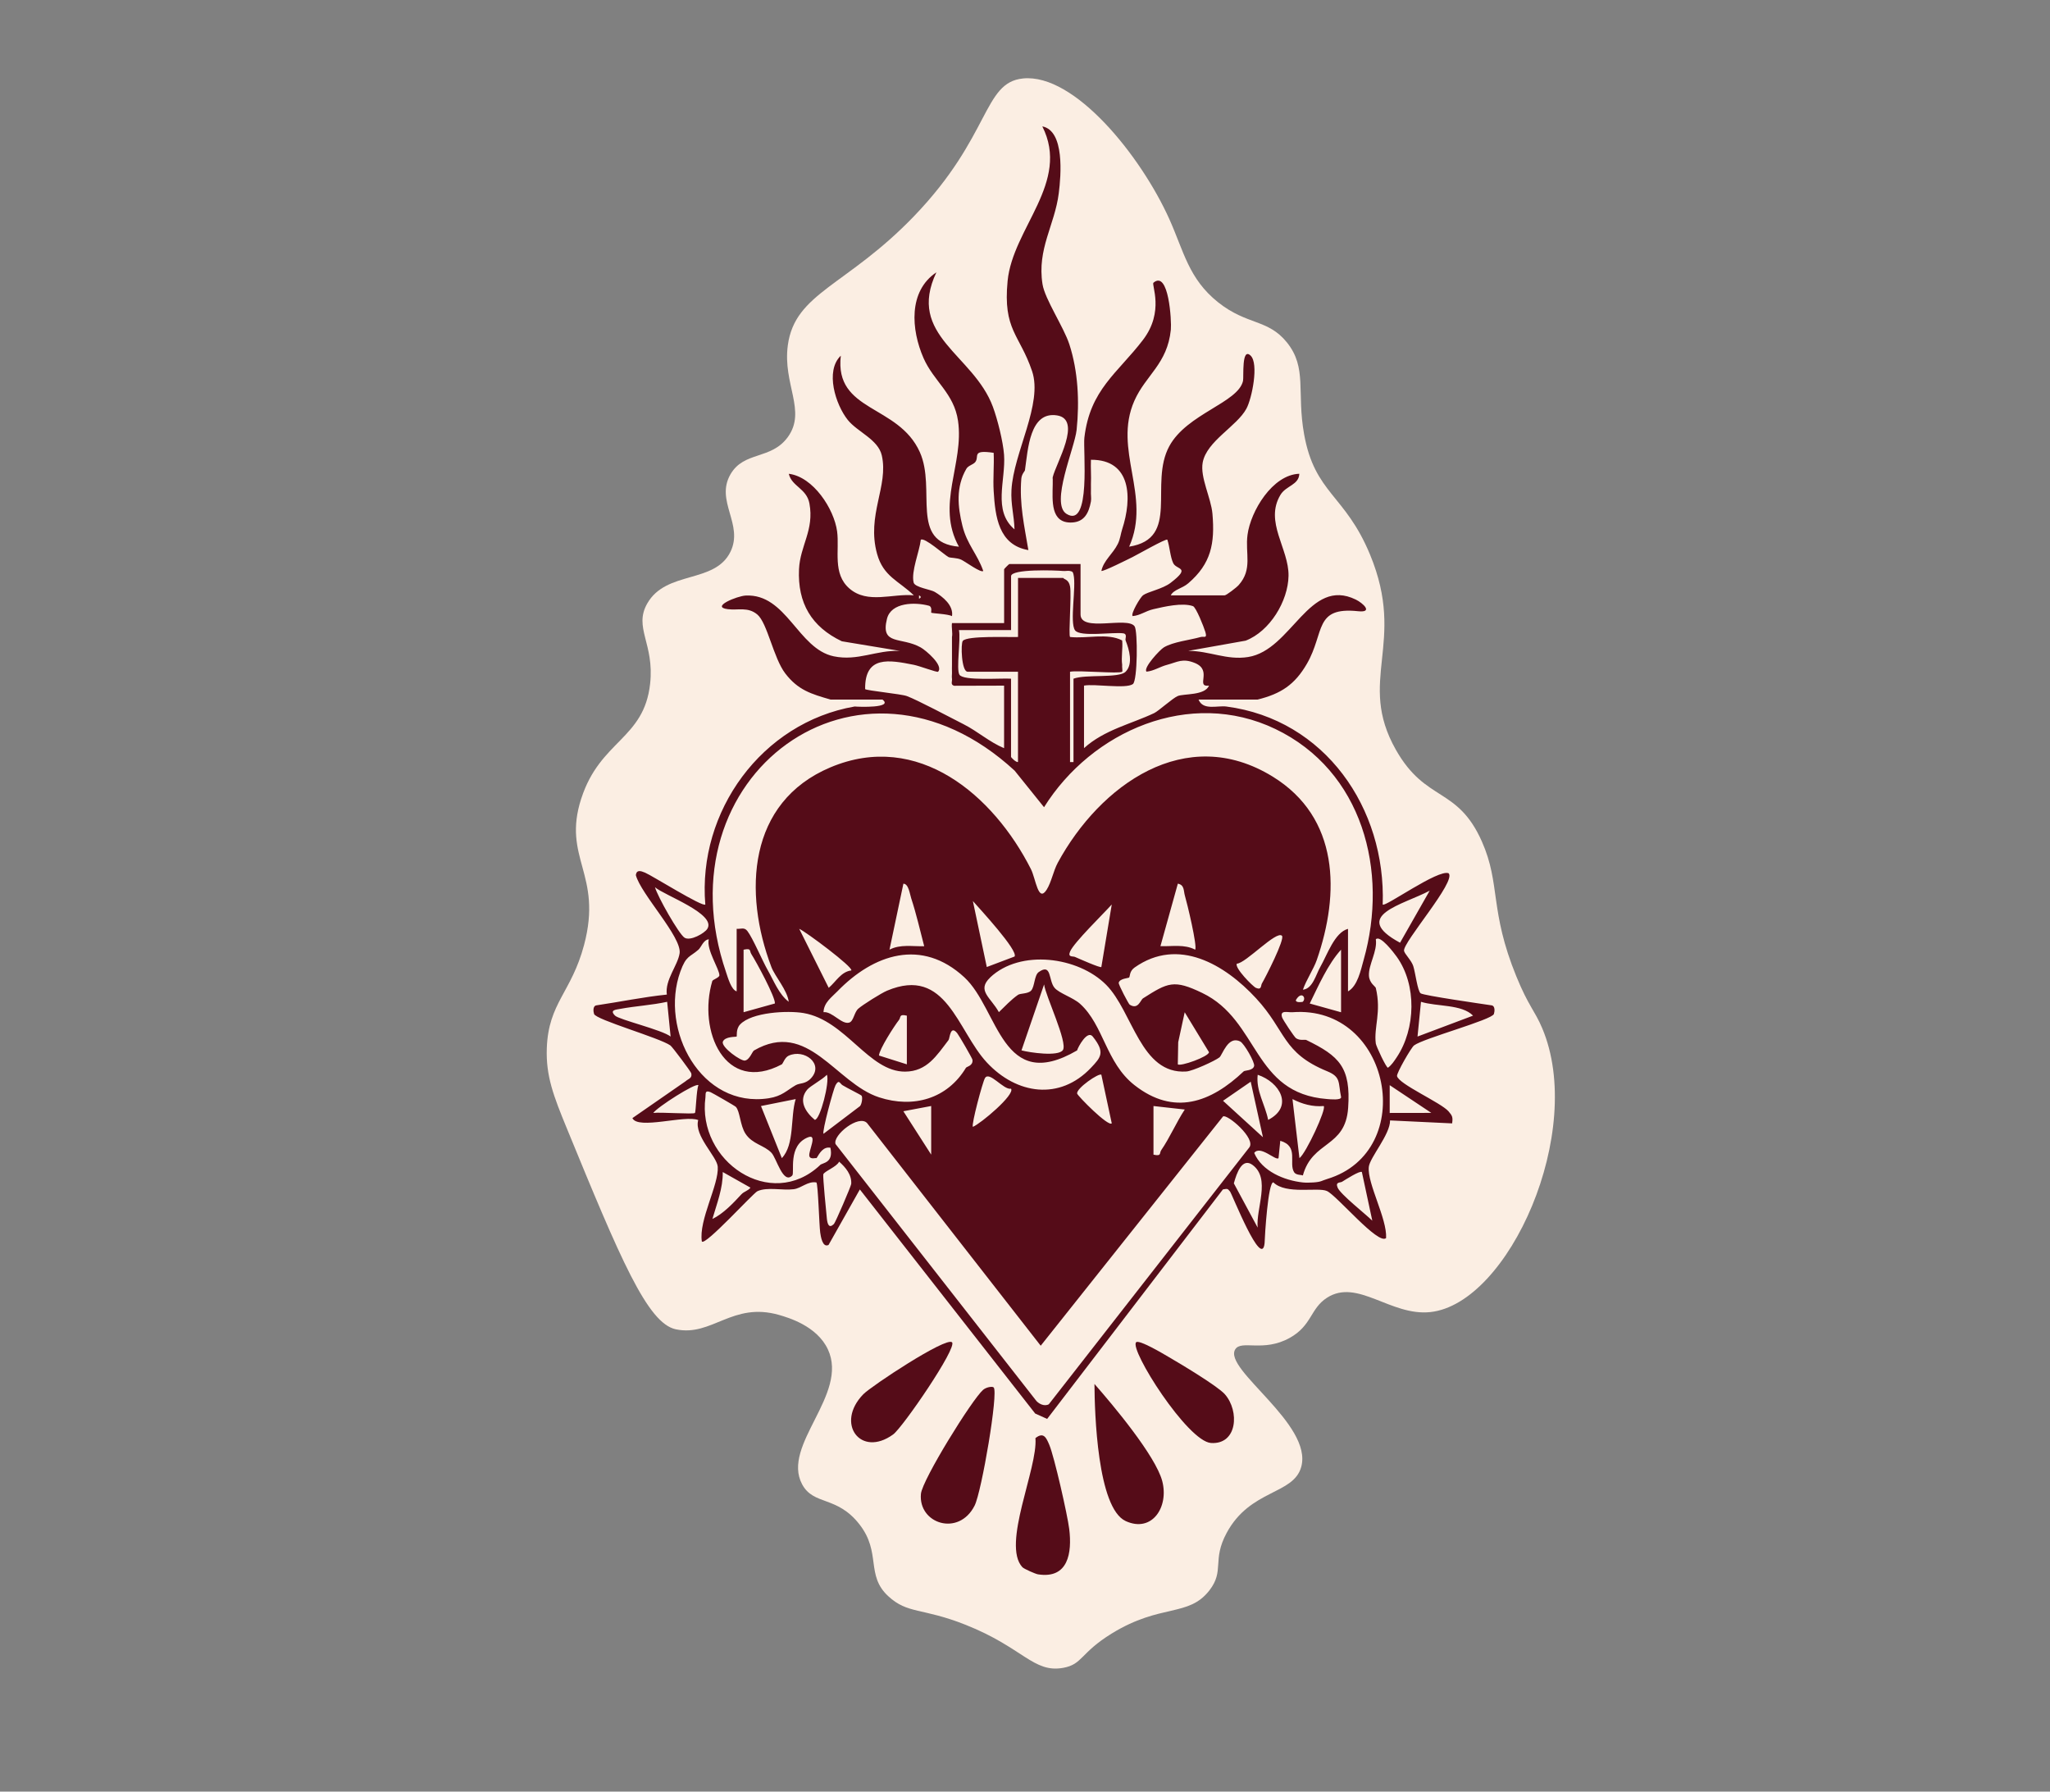 <svg xmlns="http://www.w3.org/2000/svg" id="Calque_1" viewBox="0 0 610.19 533.19"><rect x="0" y="0" width="610.19" height="533.19" fill="#808080" stroke="none"/><defs><style> .st0 { fill: #550c18; } .st1 { fill: #fbeee3; } </style></defs><path class="st1" d="M173.02,237.65c5.6-17.35,18.66-17.6,20.49-34.15,1.33-11.99-4.99-16.66-.85-23.91,5.65-9.9,20.07-5.79,24.76-15.37,4-8.18-4.59-15.08,0-23.05,4.02-6.98,12.1-4.25,17.08-11.1,5.65-7.78-1.57-15.74,0-27.32,2.12-15.66,17.55-17.61,37.57-38.42,22.94-23.85,20.46-39.79,32.44-40.98,15.33-1.53,35.07,23.02,43.54,41.84,4.32,9.6,5.74,17.77,14.51,24.76,8.66,6.89,14.83,4.94,20.49,11.95,6.1,7.57,2.86,14.73,5.12,27.32,3.19,17.75,12.22,17.89,19.64,35.86,10.94,26.48-4.06,37.32,7.68,58.06,8.91,15.74,18.32,10.86,25.61,27.32,5.61,12.66,2.2,20.43,10.25,40.13,3.61,8.85,5.45,10.11,7.68,15.37,13.03,30.75-9.89,82.03-33.3,84.52-11.8,1.26-21.66-10.1-30.74-4.27-5.01,3.22-4.47,8.27-11.1,11.95-7.86,4.38-14.42.49-16.22,3.42-3.65,5.93,23.21,22.25,19.64,35-2.33,8.31-15.19,6.6-22.2,19.64-4.41,8.2-.55,11.17-5.12,17.08-6.24,8.05-14.43,3.85-29.03,12.81-9.46,5.81-8.67,9.2-14.51,10.25-8.87,1.59-11.91-6.02-29.03-12.81-13.01-5.16-17.21-3.13-23.05-8.54-6.76-6.26-1.99-12.94-8.54-21.34-6.74-8.65-13.65-5.54-17.08-11.95-6.22-11.64,13.95-26.69,7.68-40.13-3.27-7.01-11.83-9.47-14.51-10.25-13.94-4.01-19.95,6.52-30.74,4.27-8.49-1.77-16.59-21.13-32.44-59.76-4-9.73-6.28-15.66-5.98-23.91.49-13.54,7.33-16.53,11.1-30.74,5.62-21.17-6.6-25.72-.85-43.54Z"></path><g><path class="st0" d="M247.18,208.18c-5.69-1.64-9.62-2.78-13.44-7.76-3.52-4.59-5.33-15.02-8.31-17.53-2.8-2.35-5.7-1.22-8.76-1.59-5.37-.65,2.79-3.94,5.26-4.06,12.2-.62,15.54,15.84,26.23,18.08,7.18,1.5,12.62-1.9,19.7-1.61l-17.28-2.86c-9.01-4.3-13.21-11.34-12.75-21.45.33-7.04,4.57-11.65,3.1-19.57-.83-4.49-5.27-5.04-6.14-8.83,7.28.9,13.48,10.45,14.38,17.15.75,5.62-1.45,12.56,3.67,17,5.42,4.69,12.84,1.42,19.16,2.02-4.49-4.34-9.05-5.56-10.93-12.32-3.21-11.57,3.49-20.19,1.4-29.32-1.09-4.78-7.25-6.97-10.12-10.55-3.64-4.55-6.83-14.58-2.08-19.13-1.94,16.86,17.1,14.4,23.52,28.7,4.98,11.08-3.18,26.89,11.64,28.15-6.96-12.5,1.6-24.63-.27-37.46-1.19-8.19-7.22-11.73-10.27-18.68-3.69-8.44-4.58-19.9,3.83-25.51-8.95,18.87,11.04,24.38,16.82,40.02,1.39,3.77,3.02,10.3,3.32,14.25.56,7.62-3.47,16.62,3.11,22.22-.11-4.18-1.14-7.4-.9-11.75.61-11.12,9.43-25.59,6.13-35.35-3.69-10.92-8.7-12.21-7.28-26.82,1.53-15.78,18.76-29.34,10.33-46.01,6.69,1.29,5.57,14.61,4.9,19.89-1.2,9.54-6.51,16.54-4.84,27.08.7,4.44,6.31,12.74,7.98,17.87,2.61,8.01,3.05,17.07,2.17,25.49-.57,5.42-7.93,21.93-3.01,24.99,7.38,4.59,4.89-19.03,5.32-22.68,1.67-14.32,9.88-19.19,17.44-29.09,6.47-8.47,2.44-16.44,3.13-17.03,4.57-3.87,5.42,11.5,5.17,13.96-1.03,10.25-7.47,13.51-10.86,21.18-6.47,14.66,5.19,28.29-1.55,43.42,15.35-2.44,5.81-18.6,11.95-29.91,5.26-9.68,20.46-12.91,21.94-19.41.27-1.17-.5-10.19,2.27-7.53,2.47,2.38.4,12.71-1.26,15.78-2.84,5.27-11.82,9.63-13.01,16.02-.82,4.43,2.49,10.52,2.9,15.25.76,8.84-.39,14.86-7.2,20.7-1.86,1.6-4.34,1.84-5.2,3.59h16.03c.5,0,3.57-2.36,4.18-3.06,4.22-4.74,1.89-9.38,2.63-14.95.92-7.01,7.39-17.9,15.42-18.18-.12,3.35-3.95,3.52-5.61,6.27-4.85,8.05,2.53,16,2.4,24.11-.13,7.54-5.57,16.52-12.76,19.29l-17.11,3.04c6.3-.03,11.45,2.85,17.84,1.83,13.01-2.07,18.07-23.94,32.06-17.09,2.11,1.03,5.29,3.94.69,3.46-13.19-1.4-9.88,6.33-15.25,15.63-3.62,6.26-7.76,8.94-14.67,10.66h-7.24c-.69,0-1.38-.01-2.07,0-2.75.04-5.52-.04-8.27.01,1.32,3.32,5.65,1.71,8.27,2.06,29.33,3.84,47.53,30.22,46.54,58.93.62.9,16.56-10.63,19.63-9.3,2.37,2.38-13.68,20.56-13.28,23.07.14.91,2.17,2.8,2.74,4.53.64,1.97,1.28,7.47,2.21,8.13s18.21,3.14,21.09,3.57c1.16.17.92,1.91.71,2.57-.56,1.75-20.93,7.23-23.76,9.35-.88.66-5.24,8.27-5.08,9.12.46,2.4,13.05,7.89,15.34,10.51,1.13,1.3,1.33,1.78,1.06,3.58l-18.47-.88c.07,4.14-6.05,11.06-6.33,13.85-.49,4.93,5.47,15.37,5.15,21.15-2.31,2.23-14.58-12.59-17.61-13.99-2.68-1.23-12.18,1.14-15.95-2.58-1.57-.07-2.54,15.77-2.61,18.11-.8,7.97-9.66-14.58-10.28-15.38-.78-1.01-.89-.8-2.12-.63l-52.32,68.3-3.56-1.6-52.19-66.69-9.32,16.52c-1.83.9-2.32-2.62-2.48-3.7-.3-2.11-.63-14.35-1.13-14.9-2.59-.46-4.42,1.71-6.77,2.01-3.36.44-7.83-.75-10.78.59-1.3.59-15.53,16.32-16.55,14.97-1-6.33,5.12-16.9,4.73-22.26-.22-3.04-7.11-9.23-5.81-13.88-3.91-1.59-17.96,2.96-19.59-.58l15.86-10.99c.76-.72,2.01-.84,1.66-2.35-.12-.5-5.63-7.88-6.22-8.29-3.26-2.28-22.14-7.63-22.71-9.36-.22-.66-.45-2.4.71-2.57,7-1.03,13.91-2.48,20.95-3.2-.61-4.39,3.26-8.65,3.8-12.29.72-4.83-11.58-17.65-13.03-23.28.24-1.67,1.5-1.24,2.75-.72,2.1.88,17.16,10.34,17.93,9.48-2.31-27.7,16.8-54.12,44.46-58.93,1.04.12,11.67.52,8.27-2.06h-15.5ZM305.08,139.94c-.04.3-.96,1.13-1.08,2.5-.61,7.56.88,13.98,2.1,21.27-8.88-1.51-9.88-10.01-10.33-17.57-.23-3.76.17-7.61,0-11.38-6.74-1-4.17,1.08-5.47,2.74-.63.8-2.09,1.02-2.66,2.02-3.17,5.44-2.57,11.3-1.17,16.96,1.36,5.53,4.47,8.43,6.2,13.44-.66.67-5.22-2.71-6.52-3.34s-3.25-.5-3.81-.79c-1.23-.63-7.15-5.99-8.26-5.16-.39,3.5-2.94,9.44-2.13,12.74.35,1.44,5.06,2.06,6.26,2.77,2.44,1.45,5.65,4.02,5.16,7.23-1.2-.67-5.84-.8-6.2-1.03-.09-.06.42-1.78-.69-2.08-4.16-1.12-11.24-1.02-12.47,3.9-2.01,8.05,4.24,5.25,10.05,8.52,1.51.85,6.9,5.39,5.16,7.23-.26.27-5.57-1.74-7.23-2.06-7.33-1.45-14.6-2.84-14.48,7.23.44.45,10.69,1.44,12.41,2.07,3.12,1.15,13.13,6.47,16.93,8.4,4.15,2.1,7.73,5.34,12.02,7.11v-18.61l-14.85.04c-1.21-.29-.53-1.4-.66-2.11-.11-.61.04-1.39,0-2.07s0-1.38,0-2.07c0-2.75,0-5.52,0-8.27.25-1.18-.2-2.84,0-4.14h15.52s0-16.02,0-16.02c0-.11,1.44-1.55,1.55-1.55h21.2v14.99c0,5.44,13.96.5,16.09,3.55.98,1.4.88,16.22-.52,17.19-2.14,1.49-11.37-.15-14.54.45v18.61c6.06-5.48,14.07-7.19,20.89-10.43,1.3-.62,5.51-4.46,7.02-5.08,1.81-.74,8.02-.1,9.3-3.09-4.17.51,1.15-4.49-4.15-6.71-3.71-1.55-5.28-.29-8.25.49-2.32.61-3.95,1.83-6.2,2.06-1.11-1.07,3.98-6.53,5.16-7.23,2.8-1.67,7.77-2.17,10.91-3.07,1-.29,2.06.56,1.44-1.51-.47-1.56-2.78-7.38-3.69-7.69-3.2-1.11-8.54.16-11.76.9-2.39.55-3.91,1.87-6.2,2.06-.64-.66,2.27-5.59,3.1-6.2,1.43-1.05,5.83-1.87,8.2-3.69,6.23-4.77,1.78-3.81.79-5.85-.89-1.82-1.05-4.94-1.76-7.01-.47-.34-8.88,4.45-10.33,5.17-1.19.59-8.93,4.48-9.3,4.13.66-3.12,3.42-5.05,4.9-8.04.73-1.47.83-2.93,1.29-4.36,3.01-9.19,2.77-20.76-9.3-20.67-.1,2.4.11,4.84,0,7.23-.03.69.05,1.38,0,2.07-.07,1.01.17,2.2,0,3.1-.63,3.4-1.93,6.09-5.65,6.27-6.48.3-5.8-6.55-5.72-11.44,0-.24,0-.98,0-1.03.06-.34-.08-.71,0-1.03.98-4.13,8.85-17.16,1.3-18.37-8.18-1.31-8.67,10.16-9.57,16.3ZM316.46,169.93c-2.37-.22-15.51-.67-15.51,1.55v16.03h-15.51c.58,2.74-.88,11.67.14,13.29,1.19,1.9,12.61.96,15.36,1.18v23.26c0,.18,1.4,1.63,2.07,1.55v-26.88h-14.99c-1.85,0-2.1-8.41-1.43-9.19,1.36-1.6,13.61-1.04,16.43-1.15v-17.58h13.44c.32.5,1.66.42,2.05,2.56.47,2.55-.52,14.49,0,15.02,4.98.56,11.11-1.28,15.51,1.03.23,2.3-.33,5.04,0,7.24-.09.58.18,1.94,0,2.07-.9.68-13.02-.49-15.52,0v26.88h1.03v-24.81c3.73-1.39,13.5-.05,15.51-2.07,2.31-2.32,1.06-6.65,0-9.31-.21-.52.62-1.86-.65-2.11-2.98-.46-12.94,1.18-14.41-.92-1.65-2.36.44-13.02-.45-16.61-.2-.8-.24-.84-1.03-1.03-.56-.14-1.39.06-2.07,0ZM273.55,177.17v1.03c.67-.34.67-.69,0-1.03ZM392.97,287.8c2.04-3.53,4.26-10.31,8.27-11.37v18.61c2.85-1.59,3.79-6.3,4.64-9.32,7.53-26.49-.32-56.35-26.31-68.79-25.39-12.15-54.57.55-68.81,23.3l-8.75-10.88c-46.37-42.74-105.92,1.66-85.88,60.03.52,1.51,1.51,5.19,3.14,5.65v-18.61c1.21.12,2.24-.57,3.18.64,1.6,2.05,4.47,8.88,6.13,11.77,1.75,3.06,3.26,7.09,6.19,9.3-.41-3.44-4.12-7.58-5.16-10.33-8.4-22.16-7.08-49.05,17.59-59.44,26.1-10.98,48.52,8.33,59.65,30.27,1.48,2.92,2.16,10.15,4.7,6.14,1.41-2.24,1.98-5.57,3.31-8.03,12.52-23.02,38.01-41.59,63.96-25.62,19.81,12.19,20.07,34.64,13.11,54.62-.9,2.59-3.15,5.96-4.11,8.8,2.93-.27,3.9-4.58,5.15-6.73ZM275.09,281.59c-1.24-4.71-2.33-9.6-3.86-14.23-.42-1.26-.77-4.36-2.33-4.37l-4.14,19.64c3.21-1.69,6.85-.92,10.33-1.04ZM355.74,282.63c.72-.97-2.4-13.9-3.05-16.07-.42-1.39-.08-3.21-2.1-3.58l-5.18,18.6c3.48.12,7.11-.64,10.33,1.04ZM194.96,264.04c.73,2.73,7.11,13.95,8.79,15.02,1.72,1.1,5.97-1.32,6.79-2.64,2.79-4.45-12.9-9.99-15.58-12.38ZM416.73,280.56l8.82-15.49c-7.8,4.17-23.77,7.44-8.82,15.49ZM301.98,284.68c1.25-1.7-10.49-14.35-12.4-16.53l4.14,19.64,8.26-3.12ZM327.82,287.79l3.1-18.61c-2.51,2.8-11.23,11.28-12.39,13.97-.79,1.83.78,1.35,1.43,1.63,1.17.51,7.56,3.35,7.87,3.01ZM253.39,288.81c.66-.94-13.56-11.56-15.5-12.39l8.78,17.56c2.15-1.81,3.68-4.8,6.72-5.17ZM381.59,278.5c-1.62-1.71-10.8,8.2-13.43,8.29-.8,1.16,4.72,6.8,5.69,7.21,1.73.72,1.4-.69,1.76-1.31,1.07-1.81,6.9-13.21,5.97-14.19ZM207.89,282.63c-2.6,2.29-3.63,1.66-5.38,6.51-6.25,17.32,6.19,40.82,26.33,37.7,3.97-.62,5.37-2.37,8-3.88,1.27-.73,2.91-.24,4.6-2.11,3.87-4.26-2.07-8.8-6.7-6.67-1.15.52-1.71,2.41-2.04,2.58-16.9,8.94-25.09-9.95-20.68-24.81.12-.4,2.1-1.02,2.11-1.68.04-1.82-3.93-7.68-3.16-10.73-1.63.17-2.23,2.35-3.09,3.1ZM409.51,294c1.73,7.22-.63,11.68,0,16.54.11.83,3.09,7.22,3.62,7.22,1.13-.83,1.82-1.94,2.59-3.08,5.71-8.53,6.02-21.62,0-29.98-.75-1.04-4.88-6.55-6.2-5.16.51,3.58-2.22,7.56-2.05,10.83.12,2.22,1.94,3.2,2.04,3.64ZM221.33,282.63v18.61l9.32-2.6c.21-1.82-5.58-12.48-7-14.68-.66-1.03.12-1.83-2.32-1.33ZM399.17,301.24v-18.61c-3.92,4.3-6.71,10.72-9.32,16.02l9.32,2.6ZM249.25,295.03c-1.74,1.79-4.02,3.34-4.13,6.19,2.61-.28,5.44,3.82,7.68,3.1,1.27-.4,1.45-3.05,2.66-4.12,1.3-1.16,6.88-4.66,8.58-5.37,17.68-7.42,20.87,11.89,29.7,21.37,8.88,9.53,21.7,11.38,30.99,1.58,2.98-3.14,4.29-4.6.52-9.31-1.6-2-4.35,3.09-4.65,4.14-22.49,13.1-23.28-12.27-33.56-21.76-12.68-11.71-26.99-6.94-37.79,4.18ZM336.1,290.9c-.22.23-2.82.28-3.11,1.58-.11.52,2.95,6.32,3.26,6.51,2.54,1.61,3.19-1.38,3.99-1.89,7.41-4.72,9.17-5.66,17.62-1.59,17.06,8.22,14.92,29.87,37.18,31.57,1.03.08,4.1.39,4.15-.53-.92-4.4.04-6.02-4.15-7.74-13.46-5.52-12.12-11.93-21.18-21.73-9.25-10.01-23.12-18.31-36.12-9.16-1.62,1.14-1.35,2.66-1.64,2.97ZM294.74,290.9c-4.12,3.9.18,5.95,2.58,10.32,1.82-1.75,3.62-3.7,5.69-5.15.7-.49,2.96-.26,3.9-1.26,1.09-1.16.93-4.57,2.26-5.51,3.93-2.79,2.86,2.48,4.72,4.68,1.39,1.64,5.52,2.88,7.62,4.78,7.02,6.35,7.66,17.5,16.16,24.17,11.76,9.24,22.74,5.19,32.54-4.11.29-.28,2.79-.17,3.09-1.6.23-1.08-2.96-6.66-4.13-7.26-3.66-1.88-5.32,4.04-6.2,4.72-1.39,1.08-7.97,4.07-9.84,4.2-13.64.94-15.92-17.79-23.88-25.8-8.31-8.37-25.56-10.67-34.53-2.18ZM316.37,312.51c1.53-2.24-5.22-16.25-5.59-19.54l-6.73,19.63c2.46.65,10.95,1.91,12.32-.09ZM387.79,298.13c1.17-1.2-.44-3.33-2.06-.51-.13.9,1.98.58,2.06.51ZM198.58,298.14c-4.56,1-9.36,1.25-13.94,2.1-1.3.24-3.3.32-1.56,2.02,1.23,1.21,14.03,4.24,16.53,6.22l-1.03-10.34ZM438.46,302.26c-3.34-3.43-10.82-2.65-15.5-4.12l-1.03,10.34,16.53-6.22ZM219.27,308.48c-.15.16-3.51-.11-4.13,1.57-.42,1.67,5.38,5.77,6.58,5.58,1.43-.23,2.19-2.7,2.72-3.01,16.1-9.31,24.24,9.72,37.23,13.95,10.24,3.33,20.29.42,25.84-8.78.25-.42,2.17-.57,1.95-2.4-.06-.45-3.99-7.23-4.55-7.92-2.09-2.56-2.18,1.55-2.57,2.05-3.55,4.64-6.43,9.35-12.91,9.4-10.87.08-17.64-15.27-30.24-17.43-4.74-.81-15.46-.27-18.9,3.4-1.29,1.37-.89,3.46-1.02,3.59ZM350.58,316.74c.71.75,9.25-2.29,9.28-3.61l-7.23-11.88-1.93,8.91-.12,6.59ZM388.83,309.51c9.84,4.78,13.29,8.14,12.45,20.2-.83,11.98-10.62,9.66-13.48,20.12-.29-.24-2.01-.03-2.6-.97-1.71-2.74,1.52-7.72-4.12-9.36l-.52,5.16c-.8.91-5.45-3.98-7.24-1.54,2.31,5.45,8.95,8.19,14.49,8.78.95.1,2.14.06,3.1,0,2.45-.16,2.44-.52,4.14-1.03,27.21-8.25,18.98-51.86-10.34-49.63-1.38.11-3.82-.78-3.09,1.53.22.7,3.65,5.89,4.17,6.22,1.23.79,2.59.3,3.06.52ZM269.93,302.27c-2.41-.58-1.7.47-2.37,1.31-1.38,1.75-5.87,8.73-5.93,10.55l8.3,2.62v-14.48ZM240.26,324.29c-2.7,3.25-.5,6.68,2.26,8.98,1.61,0,4.49-11.31,3.61-13.42-1.33,1.45-4.94,3.32-5.87,4.44ZM300.94,324c-2.23.48-6.46-5.4-7.77-3.14-.71,1.23-4.09,13.84-3.59,14.49,2.28-.91,12.59-9.56,11.36-11.35ZM327.82,319.85c-.69-.64-7.54,4.08-7.2,5.61.16.7,9.29,9.97,10.3,8.85l-3.1-14.47ZM377.47,333.29c7.76-4.01,3.41-11.27-3.11-13.43-.57,4.79,2.23,8.9,3.11,13.43ZM256.46,326.09c-.18-.27-4.21-2.22-5.68-3.13-.82-.51-1.02-1.86-2.07-.03-.63,1.09-4.09,13.93-3.59,14.49l10.87-8.24c.57-.69.8-2.6.47-3.08ZM372.28,321.92l-8.24,5.68,11.88,10.84-3.64-16.52ZM207.89,322.96c-.79-.81-12.28,6.54-13.44,8.26,1.95-.3,11.97.45,12.4,0,.29-.3.43-6.89,1.04-8.26ZM426.05,331.21l-12.4-8.26v8.27s12.4-.02,12.4-.02ZM244.08,346.73c.79-.75,4.05-.53,3.1-5.16-2.05-.38-3.17,1.46-4.13,3.1-.19-.16-1.9.51-2.15-.66-.3-1.45,2.59-6.74-.42-5.53-6.09,2.44-3.86,10.56-4.67,11.37-2.73,2.71-4.65-5.13-6.17-6.76-2.14-2.28-5.69-2.56-7.74-5.69-1.63-2.49-1.62-6.65-2.87-7.99-.3-.32-7.11-4.21-7.52-4.37-1.81-.72-1.4.49-1.53,1.52-2.56,19.01,19.43,34.01,34.12,20.18ZM236.84,327.09l-10.33,2.07,6.21,15.5c3.86-4.06,2.48-12.19,4.12-17.57ZM394.01,329.16c-3.3.28-6.4-.58-9.3-2.07l2.07,17.58c1.98-1.48,8.1-14.68,7.23-15.5ZM277.17,343.63v-14.48l-8.28,1.56,8.28,12.91ZM343.34,329.15v14.48c2.49.55,1.68-.43,2.31-1.35,2.51-3.63,4.52-8.33,7-12.08l-9.31-1.04ZM312.18,417.92l59.63-76.38c2.24-2.63-6.56-10.1-7.77-9.28l-54.27,68.23-51.67-66.24c-2.44-2.69-10.3,3.58-9.4,6.22l59.47,76.06c.83,1.25,2.7,2.13,4.02,1.38ZM248.2,364.3c.47-.46,5.13-11.31,5.17-11.96.19-2.73-1.69-4.96-3.61-6.63-.65,1.55-4.49,2.89-4.71,3.81-.15.65.88,11.49,1.08,13.25.17,1.46.6,2.95,2.06,1.52ZM374.35,365.34c-.55-5.69,3.96-14.58-1.51-18.64-3.06-2.28-4.71,2.26-5.58,5.47l7.09,13.17ZM220.71,355.4c.74-.8,2-1.03,2.67-1.95l-8.25-4.65c.09,4.78-1.76,9.41-3.08,13.97,3.26-1.57,6.22-4.73,8.66-7.37ZM405.37,348.8c-.55-.51-4.87,2.26-5.89,2.89-.58.35-2.06-.02-1.33,1.75.83,2,8.29,7.84,10.32,9.84l-3.1-14.47Z"></path><path class="st0" d="M295.77,412.9c1.46,1.43-3.56,30.97-5.67,35.17-4.72,9.35-16.82,5.39-15.98-3.5.4-4.18,15.22-28.11,18.51-30.95.92-.79,2.72-1.12,3.14-.71Z"></path><path class="st0" d="M325.77,411.87c5.45,6.19,18.21,21.4,20.18,28.92,2.02,7.73-3.05,15.45-10.86,11.9-8.47-3.85-9.27-32.33-9.32-40.82Z"></path><path class="st0" d="M304.32,466.41c-6.24-6.74,4.65-29.46,3.88-38.42,2.45-1.96,3.25-.06,4.12,1.98,1.49,3.52,5.42,20.87,5.94,25.07.87,7.1-.28,14.9-9.29,13.49-.77-.12-4.18-1.62-4.65-2.13Z"></path><path class="st0" d="M283.37,399.47c1.65,1.55-14.68,25.36-17.53,27.43-9.68,7.03-17.32-3.32-8.87-11.97,2.37-2.43,24.61-17.14,26.4-15.46Z"></path><path class="st0" d="M338.17,399.47c.88-.9,8.26,3.54,9.62,4.33,3.52,2.04,14.62,8.68,16.79,11.13,4.41,5.01,3.76,15.01-4.11,14.51-7-.45-24.36-27.85-22.3-29.97Z"></path></g></svg>